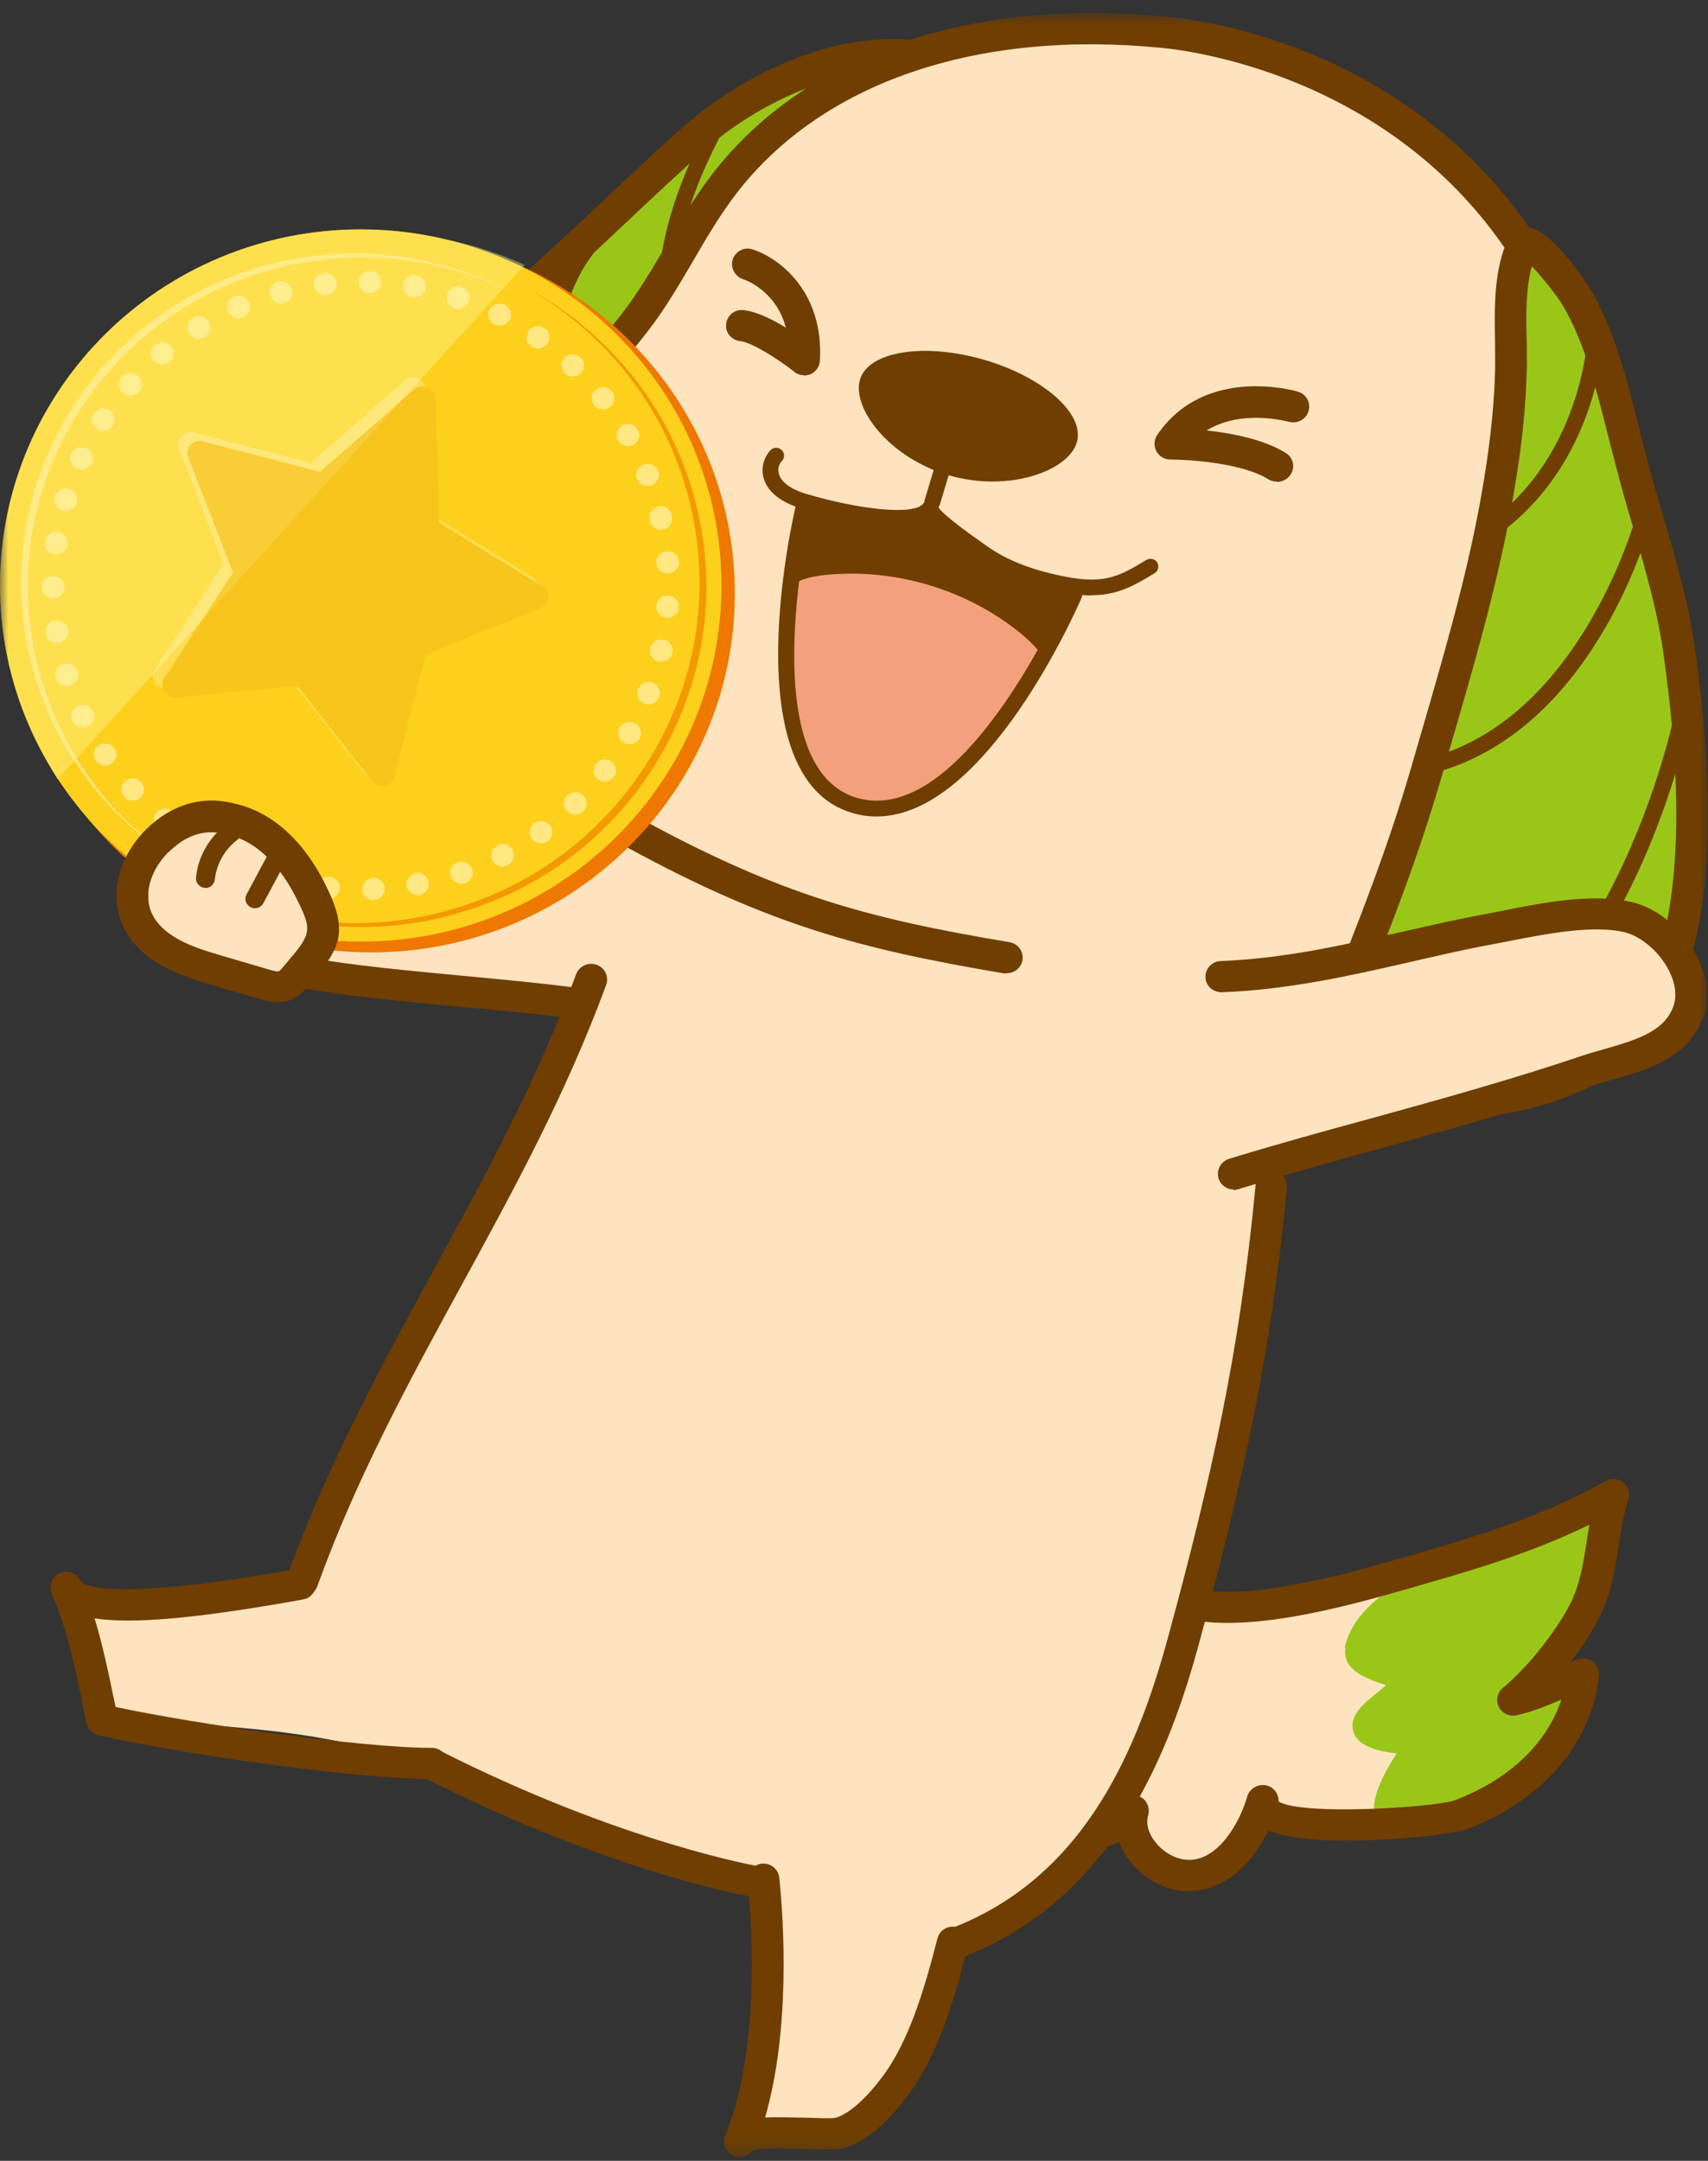 <svg width="102" height="129" viewBox="0 0 102 129" fill="none" xmlns="http://www.w3.org/2000/svg">
<rect x="0" y="0" width="102" height="129" fill="#333333" stroke="none"/>
<mask id="mask0_24867_4725" style="mask-type:luminance" maskUnits="userSpaceOnUse" x="0" y="0" width="102" height="129">
<path d="M102 0.773H0V128.773H102V0.773Z" fill="white"/>
</mask>
<g mask="url(#mask0_24867_4725)">
<path d="M35.872 61.02C38.771 61.534 42.662 63.318 43.2 59.14C43.558 56.424 43.2 53.612 42.158 51.073C41.881 50.398 41.555 49.723 40.985 49.273C40.236 48.646 39.194 48.517 38.233 48.405C34.455 48.003 30.661 47.794 26.851 47.81C24.506 47.81 22.194 48.228 19.849 48.357C17.602 48.485 15.55 48.051 13.743 49.819C12.668 50.864 12.131 52.503 12.619 53.917C12.847 54.576 13.287 55.171 13.792 55.669C15.322 57.212 17.455 58.047 19.572 58.578C22.129 59.204 24.457 59.365 27.03 59.461C29.961 59.574 32.974 60.522 35.872 61.036V61.02Z" fill="#FDE4BF"/>
<path d="M40.708 61.952C40.708 61.952 40.562 61.952 40.48 61.92C36.442 60.924 31.882 60.506 27.47 60.104C24.278 59.815 20.972 59.494 17.911 58.979C16.885 58.803 15.876 58.61 14.948 58.144C12.521 56.955 10.209 54.689 10.991 51.892C12.358 47.055 18.074 47.184 21.852 47.28C22.357 47.28 22.829 47.296 23.268 47.312C26.183 47.312 29.082 47.361 31.98 47.425C34.016 47.457 36.051 47.505 38.086 47.521C38.608 47.521 39.031 47.955 39.031 48.469C39.031 48.984 38.559 49.385 38.07 49.401C36.035 49.385 33.983 49.337 31.948 49.305C29.049 49.257 26.151 49.193 23.268 49.193C22.813 49.193 22.324 49.193 21.803 49.16C17.406 49.048 13.71 49.225 12.814 52.407C12.342 54.11 14.117 55.669 15.794 56.488C16.494 56.842 17.325 56.987 18.237 57.147C21.217 57.662 24.473 57.951 27.649 58.256C32.127 58.674 36.767 59.108 40.936 60.12C41.441 60.249 41.75 60.747 41.62 61.261C41.506 61.679 41.131 61.968 40.708 61.968V61.952Z" fill="#6F3E00"/>
<path d="M66.275 94.72C68.31 95.395 70.704 96.311 72.837 96.15C75.1 95.99 77.429 96.038 79.627 95.363C81.972 94.64 84.219 93.692 86.531 92.92C88.453 92.277 90.26 91.265 92.133 90.493C93.045 90.124 94.217 89.561 95.243 89.578C96.041 91.201 94.82 94.222 94.364 95.845C93.794 97.87 92.833 99.605 91.384 101.116C92.361 101.02 93.419 100.554 94.364 100.296C94.608 101.47 93.761 103.302 93.094 104.25C91.938 105.889 90.586 106.901 88.844 107.833C86.369 109.167 84.317 109.601 81.532 109.408C79.839 109.296 77.999 108.878 76.452 108.187C76.175 108.058 75.507 107.624 75.214 107.769C74.954 107.898 74.742 109.119 74.596 109.392C73.814 110.839 72.43 112.012 70.655 111.755C70.069 111.674 69.287 111.449 68.782 111.128C67.87 110.533 67.415 109.424 67.545 108.38C66.372 109.296 64.484 109.344 63.116 108.926C61.341 108.396 61.064 107.416 60.755 105.809C60.348 103.639 60.559 101.582 61.259 99.493C61.422 98.995 63.588 93.756 63.702 93.788C64.581 94.109 65.444 94.415 66.275 94.704V94.72Z" fill="#FDE4BF"/>
<path d="M80.311 98.368C80.327 98.239 80.359 98.111 80.408 97.966C81.027 96.07 82.997 94.736 84.723 93.932C87.98 92.39 91.465 92.02 94.445 89.867C94.819 89.593 95.275 89.304 95.715 89.449C96.154 89.593 96.334 90.14 96.382 90.59C96.627 92.599 95.975 94.639 94.949 96.391C93.924 98.143 92.523 99.637 91.123 101.132C91.888 100.907 92.653 100.682 93.435 100.457C93.63 100.409 93.858 100.36 94.005 100.505C94.103 100.602 94.103 100.762 94.086 100.907C93.663 105.696 89.039 107.415 85.016 108.685C80.832 110.003 81.857 107.03 83.404 104.683C82.525 104.571 80.962 104.33 80.783 103.221C80.604 102.064 82.069 101.293 82.769 100.602C81.564 100.2 80.164 99.718 80.343 98.384L80.311 98.368Z" fill="#9AC717"/>
<path d="M70.997 112.912C70.997 112.912 70.899 112.912 70.851 112.912C69.548 112.863 68.229 112.14 67.398 111.015C67.154 110.678 66.959 110.324 66.829 109.971C66.031 110.356 65.086 110.501 64.109 110.372C62.318 110.147 60.836 109.087 60.299 107.689C60.022 106.966 59.794 105.535 61.243 103.912C61.585 103.526 62.188 103.494 62.579 103.832C62.969 104.169 63.002 104.764 62.66 105.15C62.057 105.825 61.862 106.451 62.074 107.03C62.351 107.769 63.295 108.38 64.353 108.524C64.858 108.589 66.096 108.621 66.877 107.56C67.138 107.191 67.643 107.062 68.066 107.255C68.489 107.448 68.685 107.914 68.571 108.348C68.375 109.006 68.717 109.601 68.945 109.906C69.434 110.565 70.199 110.999 70.932 111.031C72.723 111.112 74.042 108.814 74.482 107.255C74.628 106.757 75.149 106.467 75.654 106.596C76.094 106.708 76.371 107.11 76.354 107.544C77.706 108.412 85.701 107.898 86.857 107.48C90.13 106.242 92.377 104.089 93.24 101.469C92.377 101.839 91.498 102.193 90.57 102.402C90.147 102.498 89.707 102.289 89.511 101.903C89.316 101.518 89.414 101.052 89.739 100.778C91.221 99.541 92.817 97.548 93.729 95.829C94.348 94.656 94.543 93.386 94.755 92.036C94.804 91.699 94.852 91.361 94.918 91.024C91.954 92.47 88.828 93.499 85.18 94.527L84.48 94.736C80.328 95.925 73.391 97.918 69.629 96.246C69.157 96.038 68.945 95.475 69.157 95.009C69.369 94.543 69.939 94.334 70.411 94.543C73.537 95.941 80.328 93.981 83.959 92.936L84.675 92.727C88.958 91.506 92.508 90.3 95.878 88.42C96.22 88.228 96.644 88.26 96.953 88.517C97.262 88.758 97.376 89.159 97.246 89.529C96.953 90.413 96.807 91.345 96.66 92.325C96.432 93.772 96.204 95.25 95.439 96.697C95.015 97.516 94.445 98.384 93.794 99.22C93.924 99.155 94.071 99.107 94.201 99.059C94.511 98.946 94.852 98.995 95.113 99.187C95.374 99.38 95.52 99.702 95.488 100.023C95.08 104.057 92.117 107.512 87.541 109.231C86.743 109.537 78.748 110.501 75.736 109.296C74.791 111.24 73.13 112.895 71.03 112.895L70.997 112.912Z" fill="#6F3E00"/>
<path d="M75.442 76.673C76.126 72.704 76.615 68.59 76.403 64.749C76.175 60.458 72.299 56.103 68.75 53.934C67.024 52.873 65.916 51.636 64.386 50.414C60.559 47.361 53.801 46.557 49.079 46.011C45.041 45.545 42.777 45.706 40.009 49.177C38.511 51.041 37.485 53.227 36.476 55.38C33.496 61.712 30.5 68.043 27.52 74.375C26.022 77.541 24.54 80.707 23.042 83.873C21.902 86.283 19.899 88.372 19.117 90.895C18.678 92.309 18.955 93.885 17.375 94.736C16.805 95.042 16.138 95.09 15.486 95.138C11.757 95.411 8.028 95.668 4.283 95.942C4.788 97.773 5.293 99.605 5.798 101.438C5.879 101.711 5.96 102 6.156 102.209C6.433 102.482 6.856 102.53 7.247 102.579C13.19 103.141 21.055 103.141 26.331 106.066C31.9 109.151 38.772 110.501 44.992 111.835C45.855 116.961 45.529 122.57 45.285 127.745C46.783 127.279 48.444 127.825 49.926 127.375C51.424 126.925 52.45 125.575 53.345 124.306C54.583 122.522 55.821 120.658 56.163 118.52C56.228 118.07 56.276 117.588 56.488 117.186C57.172 115.885 60.266 114.294 61.569 113.458C64.353 111.69 66.649 109.167 68.017 106.194C69.645 102.627 70.117 98.513 71.274 94.768C72.56 90.574 73.618 86.315 74.465 82.008C74.791 80.289 75.133 78.521 75.442 76.721V76.673Z" fill="#FDE4BF"/>
<path d="M54.258 4.341C44.455 3.103 39.537 9.483 33.464 15.108C29.49 18.804 25.371 22.837 20.534 25.312C20.046 25.553 19.541 25.827 19.199 26.228C18.857 26.63 18.694 27.144 18.548 27.642C18.124 29.089 17.831 30.583 17.929 32.078C18.124 34.794 19.655 37.236 21.283 39.438C22.733 41.383 24.345 43.263 26.348 44.661C33.089 49.353 41.133 44.886 45.367 39.085C49.6 33.283 51.506 26.212 53.492 19.479C54.013 17.679 58.605 4.887 54.225 4.341H54.258Z" fill="#9AC717"/>
<path d="M32.861 49.37C32.861 49.37 32.73 49.37 32.665 49.354C28.676 48.518 24.833 45.963 21.234 41.785C18.954 39.133 17.603 36.787 17 34.408C16.203 31.258 16.854 27.996 18.726 25.891C19.703 24.782 20.957 24.027 22.162 23.288L22.602 23.014C27.52 19.993 31.525 16.201 35.792 12.199C37.485 10.608 39.227 8.953 41.019 7.378C41.735 6.735 48.281 1.207 55.657 2.541C56.179 2.637 56.521 3.119 56.423 3.634C56.325 4.148 55.837 4.469 55.316 4.389C50.056 3.441 44.65 6.703 42.289 8.776C40.514 10.335 38.788 11.974 37.111 13.549C32.975 17.438 28.708 21.472 23.628 24.605L23.188 24.878C22.048 25.57 20.99 26.212 20.192 27.112C18.726 28.767 18.222 31.371 18.889 33.942C19.427 36.031 20.648 38.136 22.732 40.563C26.054 44.42 29.555 46.766 33.121 47.522C33.626 47.634 33.952 48.132 33.854 48.63C33.756 49.064 33.365 49.37 32.926 49.37H32.861Z" fill="#6F3E00"/>
<path d="M39.749 20.379C39.505 20.379 39.293 20.186 39.277 19.945C39 15.847 39.896 12.07 42.176 7.683C42.29 7.458 42.583 7.362 42.811 7.474C43.039 7.587 43.136 7.876 43.022 8.101C40.824 12.328 39.961 15.96 40.222 19.881C40.238 20.138 40.043 20.363 39.782 20.379C39.782 20.379 39.766 20.379 39.749 20.379Z" fill="#6F3E00"/>
<path d="M34 30.053C33.805 30.053 33.61 29.924 33.544 29.732C31.997 25.071 31.509 18.611 34.733 14.497C34.896 14.288 35.189 14.256 35.401 14.417C35.612 14.577 35.645 14.867 35.482 15.075C32.486 18.9 32.974 25.007 34.44 29.442C34.521 29.683 34.391 29.956 34.131 30.037C34.082 30.037 34.033 30.053 33.984 30.053H34Z" fill="#6F3E00"/>
<path d="M28.821 44.484C28.659 44.484 28.512 44.404 28.414 44.275C23.448 36.594 25.923 21.97 26.037 21.359C26.086 21.102 26.33 20.925 26.591 20.973C26.851 21.021 27.014 21.263 26.981 21.52C26.949 21.664 24.457 36.401 29.229 43.777C29.375 44.002 29.31 44.291 29.082 44.42C29.001 44.468 28.919 44.5 28.821 44.5V44.484Z" fill="#6F3E00"/>
<path d="M45.349 113.297C45.349 113.297 45.251 113.297 45.186 113.297C44.844 113.233 36.523 111.819 25.336 106.13C24.864 105.889 24.685 105.327 24.929 104.877C25.174 104.411 25.744 104.234 26.199 104.475C37.109 110.019 45.414 111.449 45.495 111.449C46.017 111.53 46.358 112.012 46.277 112.526C46.196 112.976 45.805 113.314 45.349 113.314V113.297Z" fill="#6F3E00"/>
<path d="M25.777 106.21C21.119 106.21 10.226 104.603 5.878 103.591C5.52 103.511 5.243 103.221 5.162 102.868L4.982 101.984C4.494 99.589 3.973 97.131 3.094 95.154C2.882 94.672 3.094 94.125 3.582 93.916C4.071 93.708 4.624 93.916 4.836 94.399C4.982 94.608 6.301 95.636 16.935 93.804C17.309 93.74 17.602 93.692 17.781 93.659C18.302 93.579 18.775 93.933 18.856 94.431C18.937 94.945 18.579 95.427 18.074 95.491L17.26 95.636C11.561 96.632 7.865 96.954 5.65 96.616C6.139 98.223 6.497 99.943 6.839 101.614L6.904 101.903C11.431 102.884 21.527 104.346 25.793 104.346C26.314 104.346 26.737 104.764 26.737 105.278C26.737 105.792 26.314 106.21 25.793 106.21H25.777Z" fill="#6F3E00"/>
<path d="M18.058 95.282C17.96 95.282 17.846 95.266 17.732 95.234C17.244 95.057 16.983 94.527 17.162 94.045C19.588 87.376 22.796 81.494 25.906 75.805C28.935 70.261 32.062 64.54 34.406 58.16C34.586 57.678 35.123 57.421 35.628 57.597C36.132 57.774 36.377 58.304 36.198 58.803C33.804 65.311 30.645 71.096 27.584 76.689C24.506 82.33 21.314 88.147 18.953 94.688C18.823 95.073 18.449 95.314 18.058 95.314V95.282Z" fill="#6F3E00"/>
<path d="M74.791 61.969C75.524 62.049 76.256 62.129 76.989 62.178C80.083 62.403 83.551 62.21 86.254 60.555C89.137 58.803 89.56 55.01 90.358 51.973C90.96 49.707 90.358 47.586 90.798 45.352C91.27 42.893 91.465 40.402 91.547 37.911C91.644 34.842 91.498 31.805 91.4 28.735C91.335 26.694 92.149 24.927 92.214 22.902C92.361 18.45 91.937 13.533 88.306 10.415C86.45 8.824 84.642 7.346 82.509 6.14C80.783 5.16 79.09 4.083 77.201 3.457C76.354 3.184 75.475 3.184 74.628 2.942C73.781 2.701 73.097 2.235 72.186 2.123C66.193 1.384 61.683 1.673 55.755 3.071C53.378 3.633 50.708 4.437 48.591 5.69C45.253 7.683 42.94 10.897 41.117 14.24C39.798 16.634 38.365 19.029 36.525 21.07C34.701 23.079 31.884 24.043 30.255 26.212C27.764 29.539 28.985 35.71 29.816 39.438C31.802 48.437 41.605 52.455 49.568 55.396C52.776 56.585 56.081 57.517 59.37 58.449C64.451 59.896 69.564 61.342 74.791 61.953V61.969Z" fill="#FDE4BF"/>
<path d="M63.539 37.14C63.636 36.915 63.718 36.674 63.799 36.433C63.978 35.919 64.157 35.404 64.353 34.89C63.408 34.826 62.431 34.537 61.552 34.247C60.526 33.926 59.565 33.428 58.605 32.946C58.035 32.656 57.481 32.351 57.009 31.933C56.537 31.515 56.162 30.985 56.016 30.374C55.625 30.744 55.087 30.921 54.55 30.985C54.013 31.049 53.475 30.985 52.938 30.921C52.498 30.872 52.026 30.84 51.603 30.712C51.326 30.615 51.114 30.471 50.821 30.439C49.86 30.31 48.9 30.342 47.939 30.133C47.841 30.117 47.141 34.633 47.092 35.035C46.946 36.658 47.06 38.217 47.19 39.824C47.288 41.157 47.336 42.443 47.548 43.777C47.613 44.211 47.695 44.661 47.89 45.063C48.037 45.368 48.248 45.625 48.46 45.882C49.242 46.814 50.137 47.746 51.31 48.084C52.694 48.486 54.176 47.987 55.429 47.312C56.634 46.654 57.742 45.818 58.702 44.822C60.721 42.732 61.975 40.033 63.359 37.526C63.425 37.397 63.49 37.269 63.555 37.14H63.539Z" fill="#F3A17C"/>
<path d="M63.619 37.236C63.945 36.545 64.222 35.838 64.368 35.131C64.384 35.051 64.401 34.954 64.368 34.874C64.319 34.778 64.189 34.745 64.075 34.713C63.245 34.537 62.349 34.52 61.551 34.263C60.525 33.942 59.564 33.444 58.604 32.962C58.034 32.672 57.48 32.367 57.008 31.949C56.536 31.531 56.161 31.001 56.015 30.39C55.624 30.76 55.086 30.937 54.549 31.001C54.012 31.065 53.474 31.001 52.937 30.937C52.497 30.889 52.025 30.857 51.602 30.728C51.325 30.631 51.113 30.487 50.82 30.455C49.859 30.326 48.899 30.358 47.938 30.149C48.019 30.165 46.928 34.906 46.863 35.212C47.596 34.569 48.638 34.36 49.615 34.295C53.637 33.974 57.757 35.244 60.883 37.751C61.535 38.281 62.105 38.859 62.528 39.567C62.87 38.827 63.277 38.04 63.652 37.252L63.619 37.236Z" fill="#6F3E00"/>
<path d="M94.835 19.399C94.526 18.659 94.233 17.776 93.793 17.117C93.272 16.361 92.36 15.703 91.611 15.188C91.464 15.092 91.285 14.979 91.122 15.06C90.943 15.14 90.911 15.397 90.927 15.59C90.96 17.599 90.862 19.768 90.178 21.665C89.576 23.32 89.69 25.232 89.315 26.968C88.647 30.15 88.191 33.38 87.719 36.594C87.231 39.953 86.726 43.311 85.814 46.59C85.358 48.229 84.788 49.852 84.007 51.379C83.665 52.053 83.192 52.568 82.785 53.178C82.264 53.966 82.232 54.866 82.053 55.766C81.727 57.405 81.027 58.658 80.408 60.169C79.936 61.342 79.659 62.66 80.392 63.753C83.192 67.995 90.504 65.97 93.972 63.817C97.164 61.824 99.671 57.228 100.486 53.757C101.821 47.988 101.023 41.576 99.622 35.951C98.466 31.275 96.675 23.914 94.819 19.383L94.835 19.399Z" fill="#9AC717"/>
<path d="M64.303 26.421C63.798 28.109 60.265 29.41 56.682 28.382C53.1 27.337 50.853 24.364 51.358 22.661C51.862 20.973 55.168 20.443 58.75 21.472C62.333 22.516 64.824 24.734 64.303 26.421Z" fill="#6F3E00"/>
<path d="M55.673 30.455C55.673 30.455 55.591 30.455 55.542 30.439C55.298 30.359 55.152 30.102 55.217 29.86L56.275 26.325C56.34 26.084 56.601 25.939 56.861 26.004C57.106 26.084 57.252 26.341 57.187 26.582L56.129 30.118C56.063 30.326 55.884 30.455 55.673 30.455Z" fill="#6F3E00"/>
<path d="M53.491 31.355C51.358 31.355 48.623 30.583 47.857 30.358C46.457 29.941 45.643 29.185 45.545 28.237C45.496 27.755 45.675 27.241 46.001 26.887C46.18 26.694 46.473 26.678 46.669 26.855C46.864 27.032 46.88 27.321 46.701 27.514C46.538 27.691 46.457 27.932 46.49 28.157C46.571 28.928 47.662 29.346 48.118 29.475C51.114 30.375 54.664 30.84 55.169 30.021C55.299 29.796 55.592 29.732 55.82 29.86C56.048 29.989 56.113 30.278 55.983 30.503C55.592 31.146 54.615 31.371 53.475 31.371L53.491 31.355Z" fill="#6F3E00"/>
<path d="M65.199 35.549C64.45 35.549 63.734 35.421 63.082 35.276C61.144 34.858 59.63 34.248 58.425 33.396L58.213 33.251C55.592 31.435 55.103 30.792 55.12 30.294C55.12 30.037 55.282 29.844 55.608 29.844C55.869 29.844 56.08 30.069 56.064 30.326C56.113 30.391 56.471 30.889 58.767 32.48L58.995 32.64C60.086 33.412 61.486 33.974 63.294 34.36C64.222 34.553 65.297 34.73 66.29 34.472C67.055 34.28 67.772 33.846 68.456 33.428C68.684 33.299 68.977 33.364 69.107 33.572C69.237 33.797 69.172 34.087 68.961 34.215C68.244 34.649 67.43 35.147 66.534 35.372C66.095 35.485 65.655 35.533 65.215 35.533L65.199 35.549Z" fill="#6F3E00"/>
<path d="M52.336 48.743C51.864 48.743 51.375 48.679 50.903 48.534C43.722 46.445 47.386 30.744 47.549 30.069C47.614 29.812 47.858 29.668 48.119 29.716C48.379 29.78 48.526 30.021 48.477 30.278C48.444 30.439 44.846 45.786 51.18 47.634C57.547 49.482 63.653 35.485 63.718 35.34C63.816 35.099 64.093 34.987 64.337 35.099C64.581 35.196 64.695 35.469 64.581 35.71C64.337 36.272 58.882 48.743 52.352 48.743H52.336Z" fill="#6F3E00"/>
<path d="M85.699 66.886C85.276 66.886 84.853 66.886 84.446 66.854C82.312 66.725 80 66.404 78.991 64.829C78.225 63.64 78.323 62.017 79.316 59.558C81.14 55.042 82.882 50.591 84.25 45.898L84.82 43.938C86.123 39.454 87.491 34.81 88.354 30.165C88.907 27.192 89.217 24.589 89.282 22.211C89.298 21.616 89.282 21.005 89.282 20.379C89.249 18.659 89.217 16.875 89.705 15.204C89.803 14.883 89.917 14.561 90.063 14.256C90.243 13.854 90.617 13.597 91.057 13.565C92.62 13.501 94.883 17.1 94.9 17.132C96.381 19.559 97.147 22.58 97.945 25.762L98.303 27.192C98.612 28.414 98.97 29.619 99.329 30.824C100.094 33.428 100.876 36.127 101.25 38.892C102.765 49.98 101.983 57.469 98.824 61.76C96.202 65.343 90.568 66.854 85.699 66.854V66.886ZM91.48 15.879C91.106 17.245 91.138 18.82 91.171 20.346C91.171 21.005 91.203 21.648 91.171 22.275C91.106 24.75 90.78 27.45 90.21 30.519C89.331 35.26 87.963 39.936 86.644 44.468L86.074 46.428C84.69 51.201 82.931 55.701 81.075 60.265C80.358 62.049 80.196 63.222 80.586 63.833C81.01 64.492 82.312 64.861 84.543 64.99C88.989 65.231 94.851 63.993 97.277 60.699C101.511 54.914 99.882 43.07 99.361 39.165C99.003 36.529 98.238 33.91 97.489 31.355C97.13 30.133 96.772 28.896 96.463 27.674L96.088 26.228C95.323 23.175 94.59 20.298 93.255 18.113C93.011 17.711 92.115 16.554 91.464 15.879H91.48Z" fill="#6F3E00"/>
<path d="M89.331 31.933C89.184 31.933 89.054 31.869 88.956 31.74C88.793 31.531 88.842 31.242 89.054 31.081C94.379 27.112 94.786 20.379 94.786 20.314C94.786 20.057 95.014 19.88 95.274 19.864C95.535 19.864 95.73 20.089 95.73 20.346C95.73 20.636 95.307 27.578 89.624 31.805C89.543 31.869 89.445 31.901 89.331 31.901V31.933Z" fill="#6F3E00"/>
<path d="M85.75 46.091C85.538 46.091 85.359 45.963 85.294 45.754C85.229 45.513 85.359 45.24 85.62 45.175C94.494 42.62 97.702 30.841 97.735 30.728C97.8 30.471 98.06 30.326 98.304 30.391C98.565 30.455 98.712 30.712 98.646 30.953C98.516 31.451 95.292 43.359 85.896 46.075C85.848 46.075 85.815 46.091 85.766 46.091H85.75Z" fill="#6F3E00"/>
<path d="M81.645 65.649C81.401 65.649 81.189 65.456 81.173 65.215C81.157 64.958 81.352 64.733 81.612 64.717C95.453 63.801 99.883 43.151 99.931 42.942C99.98 42.684 100.225 42.524 100.485 42.572C100.746 42.62 100.908 42.877 100.86 43.118C100.68 44.002 96.251 64.669 81.678 65.649C81.678 65.649 81.661 65.649 81.645 65.649Z" fill="#6F3E00"/>
<path d="M60.119 58.111C60.119 58.111 60.005 58.111 59.956 58.111C51.31 56.649 46.034 55.235 37.599 50.671C35.808 49.707 34.082 48.71 32.746 47.184C31.297 45.545 30.499 43.504 29.848 41.543C29.099 39.277 28.252 36.256 28.334 33.106C28.415 29.844 29.506 26.919 31.395 24.878C32.111 24.107 32.812 23.4 33.512 22.693C34.798 21.407 36.019 20.186 37.159 18.707C38.12 17.454 38.918 16.104 39.765 14.674C40.611 13.243 41.474 11.765 42.533 10.399C48.004 3.296 57.807 -0.143 69.401 0.982C69.938 1.014 83.584 1.898 91.693 14.127C91.986 14.561 91.856 15.139 91.416 15.429C90.976 15.718 90.39 15.589 90.097 15.156C82.509 3.746 69.368 2.862 69.238 2.846C58.263 1.785 49.079 4.951 43.998 11.524C43.021 12.793 42.175 14.223 41.377 15.606C40.546 17.02 39.683 18.498 38.641 19.832C37.436 21.407 36.117 22.725 34.847 23.994C34.163 24.685 33.463 25.376 32.779 26.132C31.183 27.851 30.271 30.342 30.206 33.138C30.141 36.015 30.939 38.827 31.639 40.948C32.225 42.716 32.926 44.548 34.163 45.946C35.303 47.232 36.866 48.132 38.511 49.016C46.701 53.451 51.847 54.833 60.282 56.247C60.803 56.328 61.145 56.81 61.063 57.324C60.982 57.774 60.591 58.096 60.135 58.096L60.119 58.111Z" fill="#6F3E00"/>
<path d="M92.832 54.255C93.141 54.207 93.45 54.175 93.76 54.142C96.235 53.885 97.668 54.56 99.443 56.183C102.748 59.205 99.687 61.92 96.512 63.013C92.001 64.572 87.686 66.677 83.143 68.108C80.782 68.863 78.03 69.04 75.522 68.927C74.04 68.863 72.673 68.027 71.679 66.951C70.686 65.874 70.002 64.54 69.383 63.206C69.041 62.467 68.683 61.647 68.862 60.844C69.465 58.144 74.008 58.224 76.06 57.951C79.788 57.469 83.42 56.408 87.051 55.46C88.972 54.962 90.878 54.496 92.832 54.239V54.255Z" fill="#FDE4BF"/>
<path d="M48.02 22.403C47.808 22.403 47.597 22.339 47.434 22.195C46.538 21.487 44.926 20.443 44.193 20.363C43.672 20.298 43.298 19.848 43.363 19.334C43.428 18.82 43.884 18.45 44.405 18.514C45.17 18.595 46.115 19.061 46.929 19.559C46.343 17.325 44.47 16.698 44.372 16.666C43.884 16.506 43.607 15.975 43.754 15.493C43.916 15.011 44.438 14.722 44.926 14.883C46.424 15.348 49.209 17.325 48.964 21.536C48.948 21.889 48.72 22.195 48.411 22.339C48.28 22.387 48.15 22.419 48.02 22.419V22.403Z" fill="#6F3E00"/>
<path d="M76.239 28.752C76.06 28.752 75.881 28.703 75.735 28.607C74.204 27.643 71.012 27.434 69.889 27.434C69.547 27.434 69.221 27.241 69.058 26.936C68.895 26.63 68.912 26.261 69.107 25.971C71.924 21.809 77.281 23.304 77.509 23.384C78.014 23.529 78.291 24.043 78.145 24.541C77.998 25.039 77.477 25.313 76.972 25.184C76.842 25.152 74.155 24.413 72.054 25.698C73.553 25.859 75.49 26.229 76.793 27.048C77.233 27.321 77.363 27.9 77.07 28.334C76.891 28.607 76.581 28.768 76.272 28.768L76.239 28.752Z" fill="#6F3E00"/>
<path d="M44.193 128.773C44.079 128.773 43.949 128.757 43.835 128.709C43.346 128.516 43.119 127.969 43.314 127.487C45.382 122.377 44.942 115.161 44.649 112.285C44.6 111.77 44.975 111.321 45.496 111.256C46.017 111.208 46.473 111.578 46.538 112.092C46.815 114.792 47.206 121.172 45.691 126.411C46.392 126.378 47.238 126.411 48.215 126.427C48.834 126.443 49.697 126.491 49.909 126.427C50.446 126.266 51.374 125.72 52.644 124.048C54.273 121.911 55.201 118.777 55.983 115.724C56.113 115.226 56.618 114.92 57.122 115.049C57.627 115.177 57.937 115.676 57.806 116.174C57.041 119.195 56.08 122.634 54.159 125.173C52.856 126.877 51.635 127.873 50.414 128.226C49.99 128.355 49.339 128.323 48.134 128.291C47.255 128.259 45.48 128.194 44.959 128.371C44.779 128.612 44.503 128.741 44.21 128.741L44.193 128.773Z" fill="#6F3E00"/>
<path d="M57.285 116.865C56.91 116.865 56.552 116.64 56.405 116.27C56.21 115.788 56.454 115.242 56.943 115.065C64.987 111.915 68.032 104.089 69.79 97.613C72.363 88.131 74.04 80.691 74.985 70.727C75.034 70.213 75.49 69.827 76.011 69.875C76.532 69.923 76.906 70.373 76.857 70.888C75.897 80.98 74.203 88.501 71.614 98.079C69.888 104.442 66.566 113.281 57.643 116.784C57.529 116.833 57.415 116.849 57.301 116.849L57.285 116.865Z" fill="#6F3E00"/>
<path d="M73.682 71.016C73.275 71.016 72.901 70.759 72.77 70.357C72.624 69.859 72.901 69.345 73.389 69.184C76.206 68.317 79.137 67.513 81.971 66.742C86.107 65.601 90.389 64.411 94.427 63.045C94.851 62.901 95.307 62.772 95.763 62.644C97.668 62.097 99.475 61.583 99.964 59.976C100.159 59.317 100.013 58.514 99.54 57.71C98.954 56.698 97.928 55.878 97.017 55.653C95.128 55.203 92.343 55.749 90.112 56.183L89.119 56.376C87.442 56.682 85.813 57.067 84.185 57.437C80.603 58.257 76.906 59.092 72.966 59.237C72.428 59.237 72.005 58.851 71.989 58.337C71.972 57.823 72.38 57.389 72.901 57.373C76.662 57.228 80.114 56.441 83.762 55.621C85.406 55.251 87.067 54.866 88.761 54.56L89.738 54.367C92.148 53.885 95.16 53.307 97.456 53.853C98.889 54.191 100.322 55.316 101.169 56.794C101.902 58.048 102.113 59.365 101.771 60.522C100.99 63.126 98.384 63.865 96.284 64.46C95.844 64.588 95.421 64.701 95.03 64.829C90.926 66.211 86.628 67.4 82.459 68.558C79.642 69.329 76.727 70.148 73.926 71C73.829 71.032 73.747 71.049 73.65 71.049L73.682 71.016Z" fill="#6F3E00"/>
<path d="M22.162 56.858C34.159 56.858 43.884 47.26 43.884 35.421C43.884 23.581 34.159 13.983 22.162 13.983C10.165 13.983 0.439 23.581 0.439 35.421C0.439 47.26 10.165 56.858 22.162 56.858Z" fill="#EE7800"/>
<path d="M21.543 56.215C33.441 56.215 43.086 46.697 43.086 34.954C43.086 23.212 33.441 13.693 21.543 13.693C9.645 13.693 0 23.212 0 34.954C0 46.697 9.645 56.215 21.543 56.215Z" fill="#FDD01B"/>
<path d="M26.085 54.85C20.744 56.023 15.257 55.091 10.616 52.198C5.959 49.305 2.735 44.79 1.513 39.502C0.292 34.215 1.253 28.767 4.184 24.171C7.115 19.575 11.691 16.393 17.048 15.188H17.113C28.17 12.745 39.177 19.623 41.669 30.519C42.89 35.806 41.929 41.254 38.998 45.85C36.067 50.446 31.491 53.628 26.118 54.834H26.053L26.085 54.85ZM17.276 15.815H17.211C12.016 16.988 7.604 20.073 4.754 24.509C1.921 28.944 0.992 34.215 2.165 39.342C3.337 44.468 6.464 48.823 10.958 51.636C15.452 54.432 20.809 55.364 25.988 54.191C31.182 53.034 35.595 49.948 38.445 45.513C41.278 41.077 42.206 35.806 41.034 30.68C38.607 20.138 27.958 13.485 17.276 15.831V15.815Z" fill="#F39A00"/>
<path d="M10.974 51.635C10.974 51.635 10.844 51.555 10.779 51.507L10.746 51.571C10.844 51.7 10.909 51.812 10.86 51.893C10.795 52.037 10.632 52.118 10.486 52.102L10.746 51.587C10.242 50.944 8.418 49.771 8.076 49.466C7.082 48.566 6.171 47.554 5.389 46.461C3.842 44.34 2.751 41.897 2.165 39.358C0.992 34.231 1.904 28.976 4.754 24.525C7.587 20.089 12.016 17.004 17.211 15.847H17.276C22.356 14.722 27.421 15.638 31.605 18.032C31.719 17.823 31.833 17.631 31.931 17.454C27.616 14.979 22.373 14.031 17.129 15.188H17.064C11.707 16.393 7.131 19.591 4.2 24.187C1.269 28.784 0.325 34.215 1.53 39.518C2.751 44.806 5.975 49.321 10.632 52.214C11.023 52.455 11.43 52.696 11.854 52.905C11.968 52.712 12.065 52.519 12.179 52.327C11.772 52.118 11.381 51.893 10.991 51.651L10.974 51.635Z" fill="#FFE578"/>
<path d="M25.662 54.625C14.606 57.051 3.598 50.173 1.107 39.277C-1.401 28.35 5.568 17.438 16.641 14.963H16.706C27.763 12.52 38.77 19.398 41.262 30.294C42.483 35.581 41.522 41.029 38.591 45.625C35.66 50.221 31.085 53.403 25.727 54.608H25.662V54.625ZM16.853 15.606H16.788C6.073 18.016 -0.668 28.558 1.758 39.133C4.184 49.675 14.834 56.328 25.516 53.982H25.581C30.775 52.809 35.188 49.723 38.038 45.288C40.871 40.852 41.799 35.581 40.627 30.455C38.2 19.913 27.567 13.26 16.869 15.606H16.853Z" fill="#FDD01B"/>
<path d="M25.077 53.435C24.719 53.499 24.361 53.258 24.28 52.905C24.214 52.551 24.459 52.198 24.817 52.117C25.175 52.053 25.533 52.294 25.599 52.648C25.664 53.001 25.436 53.339 25.094 53.419H25.061L25.077 53.435ZM26.917 52.31C26.787 51.957 26.983 51.587 27.341 51.474C27.699 51.362 28.074 51.539 28.188 51.892C28.318 52.246 28.122 52.615 27.764 52.728C27.764 52.728 27.715 52.744 27.699 52.744C27.373 52.824 27.031 52.632 26.917 52.31ZM22.326 53.74C21.951 53.757 21.642 53.467 21.625 53.098C21.625 52.728 21.902 52.423 22.277 52.407C22.651 52.391 22.961 52.68 22.977 53.033C22.977 53.371 22.765 53.644 22.456 53.708C22.456 53.708 22.374 53.708 22.342 53.708L22.326 53.74ZM29.409 51.362C29.246 51.041 29.376 50.639 29.702 50.462C30.044 50.285 30.451 50.414 30.614 50.751C30.793 51.089 30.646 51.474 30.321 51.651C30.321 51.651 30.207 51.7 30.158 51.716C29.865 51.78 29.555 51.651 29.409 51.362ZM19.541 53.66C19.167 53.628 18.906 53.291 18.939 52.937C18.987 52.567 19.313 52.294 19.688 52.342C20.062 52.374 20.323 52.712 20.29 53.066C20.258 53.355 20.046 53.58 19.769 53.644C19.769 53.644 19.622 53.676 19.557 53.644L19.541 53.66ZM31.754 50.06C31.542 49.755 31.607 49.337 31.917 49.128C32.21 48.919 32.633 48.984 32.861 49.289C33.073 49.578 33.008 49.996 32.714 50.221C32.714 50.221 32.552 50.318 32.47 50.334C32.21 50.398 31.949 50.285 31.77 50.076L31.754 50.06ZM16.805 53.178C16.447 53.082 16.219 52.712 16.317 52.358C16.415 52.005 16.773 51.796 17.131 51.876C17.489 51.973 17.717 52.342 17.62 52.696C17.554 52.953 17.343 53.13 17.115 53.178C17.017 53.194 16.903 53.194 16.805 53.178ZM33.871 48.421C33.61 48.164 33.626 47.746 33.871 47.489C34.147 47.232 34.571 47.232 34.831 47.489C35.092 47.762 35.092 48.18 34.831 48.437C34.734 48.534 34.62 48.582 34.506 48.614C34.294 48.662 34.05 48.614 33.871 48.421ZM14.184 52.294C13.842 52.15 13.679 51.764 13.826 51.426C13.972 51.089 14.363 50.928 14.705 51.073C15.047 51.217 15.21 51.603 15.063 51.941C14.965 52.15 14.803 52.294 14.591 52.326C14.461 52.358 14.314 52.342 14.184 52.294ZM35.711 46.525C35.417 46.3 35.352 45.882 35.58 45.593C35.808 45.303 36.232 45.239 36.525 45.464C36.818 45.689 36.883 46.107 36.655 46.396C36.557 46.525 36.427 46.605 36.264 46.637C36.069 46.686 35.873 46.637 35.711 46.509V46.525ZM11.692 51.057C11.367 50.864 11.269 50.446 11.464 50.141C11.66 49.835 12.067 49.723 12.393 49.916C12.718 50.109 12.816 50.51 12.621 50.832C12.523 50.992 12.36 51.105 12.181 51.137C12.018 51.169 11.839 51.137 11.692 51.057ZM37.274 44.355C36.948 44.179 36.834 43.777 37.013 43.439C37.192 43.118 37.616 43.005 37.925 43.182C38.251 43.359 38.365 43.761 38.186 44.098C38.088 44.275 37.925 44.388 37.746 44.42C37.599 44.452 37.42 44.42 37.274 44.355ZM9.429 49.466C9.136 49.225 9.103 48.807 9.331 48.518C9.576 48.228 9.999 48.196 10.292 48.437C10.585 48.662 10.618 49.096 10.373 49.369C10.276 49.482 10.145 49.562 9.999 49.594C9.803 49.642 9.592 49.594 9.429 49.466ZM38.495 42.009C38.153 41.881 37.974 41.495 38.104 41.141C38.235 40.804 38.625 40.627 38.967 40.756C39.309 40.884 39.488 41.27 39.358 41.623C39.277 41.848 39.081 41.993 38.87 42.041C38.739 42.073 38.609 42.057 38.479 42.009H38.495ZM7.426 47.569C7.182 47.296 7.198 46.878 7.475 46.637C7.752 46.38 8.191 46.412 8.436 46.686C8.68 46.959 8.664 47.377 8.387 47.634C8.305 47.714 8.191 47.762 8.077 47.794C7.849 47.843 7.605 47.778 7.426 47.586V47.569ZM39.342 39.486C38.984 39.406 38.756 39.052 38.837 38.683C38.918 38.329 39.277 38.088 39.651 38.184C40.009 38.265 40.237 38.618 40.156 38.972C40.091 39.245 39.895 39.422 39.635 39.486C39.537 39.502 39.44 39.502 39.342 39.486ZM5.716 45.416C5.505 45.111 5.586 44.693 5.895 44.484C6.205 44.291 6.628 44.355 6.84 44.661C7.052 44.966 6.954 45.384 6.661 45.593C6.661 45.593 6.514 45.673 6.433 45.689C6.172 45.754 5.879 45.641 5.733 45.4L5.716 45.416ZM39.83 36.883C39.456 36.851 39.179 36.545 39.195 36.176C39.228 35.806 39.553 35.533 39.912 35.549C40.286 35.581 40.563 35.886 40.547 36.256C40.53 36.561 40.303 36.802 40.026 36.867C40.026 36.867 39.895 36.883 39.83 36.867V36.883ZM4.332 43.038C4.169 42.7 4.316 42.315 4.658 42.154C5 41.993 5.407 42.154 5.553 42.475C5.716 42.813 5.553 43.198 5.228 43.359C5.228 43.359 5.13 43.391 5.081 43.407C4.788 43.471 4.462 43.327 4.332 43.038ZM39.928 34.231C39.553 34.263 39.228 33.99 39.195 33.62C39.163 33.251 39.44 32.929 39.814 32.897C40.189 32.865 40.514 33.154 40.547 33.508C40.579 33.845 40.351 34.135 40.026 34.215C40.026 34.215 39.961 34.215 39.928 34.215V34.231ZM3.339 40.466C3.225 40.113 3.437 39.743 3.795 39.631C4.153 39.518 4.528 39.727 4.642 40.081C4.756 40.434 4.544 40.804 4.186 40.916C4.186 40.916 4.153 40.916 4.137 40.932C3.795 41.013 3.453 40.804 3.339 40.466ZM38.804 31.097C38.804 31.097 38.804 31.049 38.804 31.033C38.723 30.68 38.951 30.326 39.309 30.23C39.667 30.149 40.026 30.374 40.123 30.728C40.123 30.728 40.123 30.76 40.123 30.776V30.808C40.205 31.178 39.977 31.531 39.619 31.612C39.26 31.692 38.902 31.467 38.804 31.113V31.097ZM3.485 38.361C3.111 38.409 2.769 38.168 2.72 37.799C2.671 37.429 2.916 37.092 3.29 37.043C3.665 36.995 4.007 37.236 4.072 37.606C4.121 37.943 3.893 38.281 3.551 38.361H3.502H3.485ZM38.039 28.607C37.893 28.269 38.072 27.867 38.414 27.739C38.756 27.594 39.163 27.771 39.293 28.108C39.44 28.446 39.26 28.848 38.918 28.976C38.918 28.976 38.853 28.992 38.821 29.008C38.511 29.073 38.169 28.912 38.055 28.59L38.039 28.607ZM3.176 35.726C2.802 35.726 2.508 35.436 2.492 35.067C2.492 34.697 2.785 34.392 3.16 34.392C3.534 34.392 3.844 34.681 3.844 35.051C3.844 35.372 3.616 35.645 3.306 35.71C3.306 35.71 3.209 35.71 3.16 35.726H3.176ZM36.916 26.308C36.736 25.987 36.85 25.585 37.16 25.392C37.485 25.216 37.893 25.328 38.088 25.65C38.267 25.971 38.169 26.373 37.844 26.549C37.844 26.549 37.713 26.614 37.648 26.63C37.371 26.694 37.062 26.566 36.916 26.308ZM3.258 33.074C2.883 33.026 2.622 32.688 2.688 32.335C2.736 31.965 3.078 31.708 3.437 31.756C3.811 31.805 4.072 32.142 4.023 32.512C3.99 32.801 3.762 33.01 3.502 33.074C3.502 33.074 3.339 33.09 3.258 33.074ZM35.483 24.187C35.255 23.898 35.303 23.48 35.597 23.255C35.89 23.03 36.313 23.078 36.541 23.368C36.769 23.657 36.72 24.075 36.427 24.3C36.346 24.364 36.264 24.412 36.15 24.428C35.906 24.476 35.645 24.396 35.466 24.187H35.483ZM3.73 30.471C3.371 30.358 3.16 29.988 3.274 29.635C3.388 29.281 3.762 29.073 4.121 29.185C4.479 29.281 4.69 29.667 4.576 30.021C4.511 30.262 4.316 30.422 4.072 30.487C3.958 30.519 3.844 30.503 3.73 30.487V30.471ZM33.74 22.307C33.463 22.05 33.463 21.632 33.708 21.359C33.968 21.086 34.392 21.086 34.668 21.327C34.945 21.584 34.945 22.002 34.701 22.275C34.603 22.371 34.489 22.436 34.359 22.468C34.147 22.516 33.919 22.468 33.74 22.307ZM4.593 27.964C4.251 27.803 4.104 27.417 4.267 27.08C4.414 26.742 4.821 26.598 5.163 26.758C5.505 26.903 5.651 27.305 5.488 27.642C5.391 27.835 5.212 27.964 5.016 28.012C4.87 28.044 4.723 28.012 4.593 27.964ZM31.737 20.684C31.428 20.475 31.363 20.057 31.575 19.752C31.786 19.446 32.21 19.382 32.519 19.591C32.828 19.8 32.894 20.218 32.682 20.523C32.584 20.668 32.438 20.748 32.275 20.796C32.096 20.828 31.9 20.796 31.737 20.7V20.684ZM5.798 25.601C5.488 25.392 5.391 24.991 5.602 24.685C5.798 24.38 6.221 24.284 6.531 24.492C6.84 24.701 6.938 25.103 6.726 25.425C6.628 25.569 6.482 25.666 6.303 25.714C6.14 25.746 5.944 25.714 5.798 25.617V25.601ZM29.523 19.382C29.197 19.221 29.067 18.82 29.23 18.482C29.409 18.161 29.816 18.032 30.142 18.193C30.484 18.354 30.614 18.755 30.435 19.077C30.337 19.27 30.174 19.382 29.979 19.43C29.832 19.462 29.669 19.43 29.523 19.366V19.382ZM7.345 23.448C7.068 23.207 7.035 22.789 7.28 22.5C7.524 22.227 7.963 22.194 8.24 22.452C8.517 22.693 8.55 23.11 8.305 23.384C8.208 23.496 8.077 23.56 7.947 23.593C7.735 23.641 7.524 23.593 7.361 23.448H7.345ZM27.145 18.402C26.787 18.273 26.592 17.904 26.722 17.55C26.852 17.197 27.227 17.02 27.569 17.132C27.927 17.245 28.122 17.631 27.992 17.968C27.927 18.209 27.715 18.354 27.504 18.418C27.39 18.45 27.259 18.434 27.145 18.402ZM9.185 21.52C8.94 21.23 8.973 20.812 9.266 20.587C9.559 20.346 9.983 20.378 10.211 20.668C10.455 20.957 10.422 21.359 10.129 21.6C10.048 21.68 9.934 21.712 9.836 21.744C9.592 21.793 9.348 21.728 9.185 21.52ZM24.638 17.759C24.263 17.695 24.035 17.357 24.084 16.988C24.149 16.618 24.508 16.377 24.866 16.441C25.24 16.506 25.485 16.859 25.419 17.213C25.371 17.486 25.159 17.679 24.898 17.743C24.898 17.743 24.719 17.775 24.638 17.743V17.759ZM11.302 19.896C11.106 19.575 11.204 19.173 11.53 18.98C11.855 18.788 12.262 18.884 12.458 19.205C12.653 19.511 12.555 19.928 12.23 20.121C12.23 20.121 12.099 20.186 12.018 20.202C11.741 20.266 11.448 20.154 11.302 19.896ZM22.081 17.502C21.707 17.502 21.414 17.18 21.43 16.811C21.43 16.441 21.756 16.152 22.114 16.168C22.488 16.168 22.781 16.489 22.765 16.843C22.765 17.148 22.521 17.422 22.244 17.486C22.244 17.486 22.13 17.502 22.081 17.502ZM13.63 18.579C13.484 18.241 13.63 17.839 13.972 17.711C14.314 17.566 14.721 17.711 14.868 18.064C15.014 18.402 14.868 18.788 14.509 18.932C14.509 18.932 14.428 18.964 14.379 18.98C14.07 19.045 13.744 18.9 13.614 18.595L13.63 18.579ZM19.492 17.614C19.118 17.663 18.792 17.389 18.743 17.036C18.694 16.666 18.971 16.345 19.346 16.297C19.72 16.248 20.046 16.522 20.095 16.875C20.144 17.213 19.916 17.518 19.574 17.598H19.508L19.492 17.614ZM16.138 17.631C16.04 17.277 16.252 16.907 16.61 16.811C16.968 16.715 17.343 16.923 17.44 17.277C17.538 17.631 17.326 18 16.952 18.096C16.952 18.096 16.936 18.096 16.919 18.096C16.577 18.177 16.219 17.968 16.121 17.614L16.138 17.631Z" fill="#FFE782"/>
<path opacity="0.4" d="M26.494 14.272C23.4 13.549 20.095 13.485 16.789 14.224C5.195 16.811 -2.083 28.205 0.538 39.647C1.043 41.849 1.89 43.89 2.981 45.738C3.127 46.011 3.274 46.268 3.437 46.525L31.33 15.815C29.8 15.124 28.171 14.593 26.494 14.272Z" fill="#FFF89E"/>
<path d="M9.396 50.205C10.308 49.289 11.496 48.679 12.815 48.743C13.336 48.759 13.841 48.871 14.33 49.048C16.251 49.691 17.635 51.395 18.514 53.13C19.801 55.653 19.475 56.151 17.668 58.289C17.489 58.498 17.31 58.706 17.049 58.819C16.642 58.996 16.17 58.883 15.746 58.755C14.867 58.498 14.004 58.24 13.125 57.983C11.692 57.566 10.194 57.115 9.086 56.103C7.214 54.383 7.735 51.844 9.379 50.205H9.396Z" fill="#FDE4BF"/>
<path d="M16.592 59.831C16.153 59.831 15.762 59.719 15.485 59.638L12.863 58.867C11.479 58.465 9.737 57.951 8.45 56.778C7.506 55.91 6.985 54.801 6.952 53.564C6.92 52.15 7.571 50.671 8.711 49.53C9.9 48.341 11.349 47.73 12.847 47.795C13.417 47.827 14.003 47.939 14.638 48.148C17.048 48.952 18.546 51.057 19.377 52.696C20.907 55.701 20.321 56.633 18.4 58.867C18.204 59.092 17.911 59.446 17.455 59.654C17.162 59.783 16.869 59.831 16.592 59.831ZM10.062 50.864C9.281 51.651 8.825 52.632 8.858 53.548C8.858 54.271 9.167 54.898 9.737 55.428C10.698 56.312 12.13 56.73 13.401 57.099L16.022 57.871C16.38 57.967 16.592 58.015 16.657 57.983C16.722 57.951 16.869 57.774 16.934 57.694C18.611 55.733 18.709 55.621 17.667 53.564C16.999 52.246 15.811 50.543 14.019 49.948C13.563 49.787 13.14 49.707 12.766 49.691C11.544 49.627 10.632 50.318 10.062 50.88V50.864Z" fill="#6F3E00"/>
<path d="M12.26 53.002C12.26 53.002 12.227 53.002 12.211 53.002C11.902 52.969 11.674 52.696 11.706 52.391C11.82 51.17 12.472 50.013 13.449 49.273C13.693 49.081 14.051 49.129 14.246 49.37C14.442 49.611 14.393 49.964 14.149 50.157C13.416 50.72 12.927 51.587 12.83 52.504C12.797 52.793 12.553 53.018 12.26 53.018V53.002Z" fill="#6F3E00"/>
<path d="M15.225 54.223C15.144 54.223 15.046 54.207 14.965 54.158C14.688 54.014 14.574 53.676 14.72 53.403L15.942 51.121C16.088 50.848 16.43 50.736 16.707 50.88C16.984 51.025 17.098 51.362 16.951 51.636L15.73 53.917C15.632 54.11 15.437 54.223 15.225 54.223Z" fill="#6F3E00"/>
<path opacity="0.5" d="M32.388 35.003L26.233 31.194L26.005 23.721C25.989 23.159 25.223 22.837 24.8 23.207L19.133 28.157L12.115 26.341C11.545 26.196 11.04 26.743 11.252 27.289L13.923 34.167L9.803 40.531C9.477 41.029 9.884 41.688 10.487 41.64L17.782 40.933L22.26 46.654C22.618 47.12 23.4 46.975 23.546 46.397L25.419 39.069L32.323 36.272C32.877 36.047 32.942 35.308 32.437 35.003H32.388Z" fill="#F5BB1F"/>
<g opacity="0.5">
<path opacity="0.5" d="M26.233 31.21L32.128 34.858C32.079 34.713 31.997 34.569 31.835 34.472L26.217 31.001V31.21H26.233Z" fill="white"/>
<path opacity="0.5" d="M9.771 40.547L13.89 34.183L11.22 27.305C11.008 26.759 11.513 26.196 12.083 26.357L19.101 28.173L24.768 23.223C24.947 23.062 25.175 23.062 25.403 23.111C25.305 22.612 24.621 22.339 24.23 22.677L18.564 27.626L11.546 25.81C10.976 25.666 10.471 26.212 10.683 26.759L13.353 33.637L9.233 40.001C8.956 40.434 9.233 40.965 9.705 41.061C9.673 40.884 9.673 40.708 9.787 40.531L9.771 40.547Z" fill="white"/>
<path opacity="0.5" d="M17.749 40.949H17.635L21.689 46.123C21.771 46.22 21.868 46.284 21.966 46.332L17.749 40.949Z" fill="white"/>
</g>
</g>
</svg>
